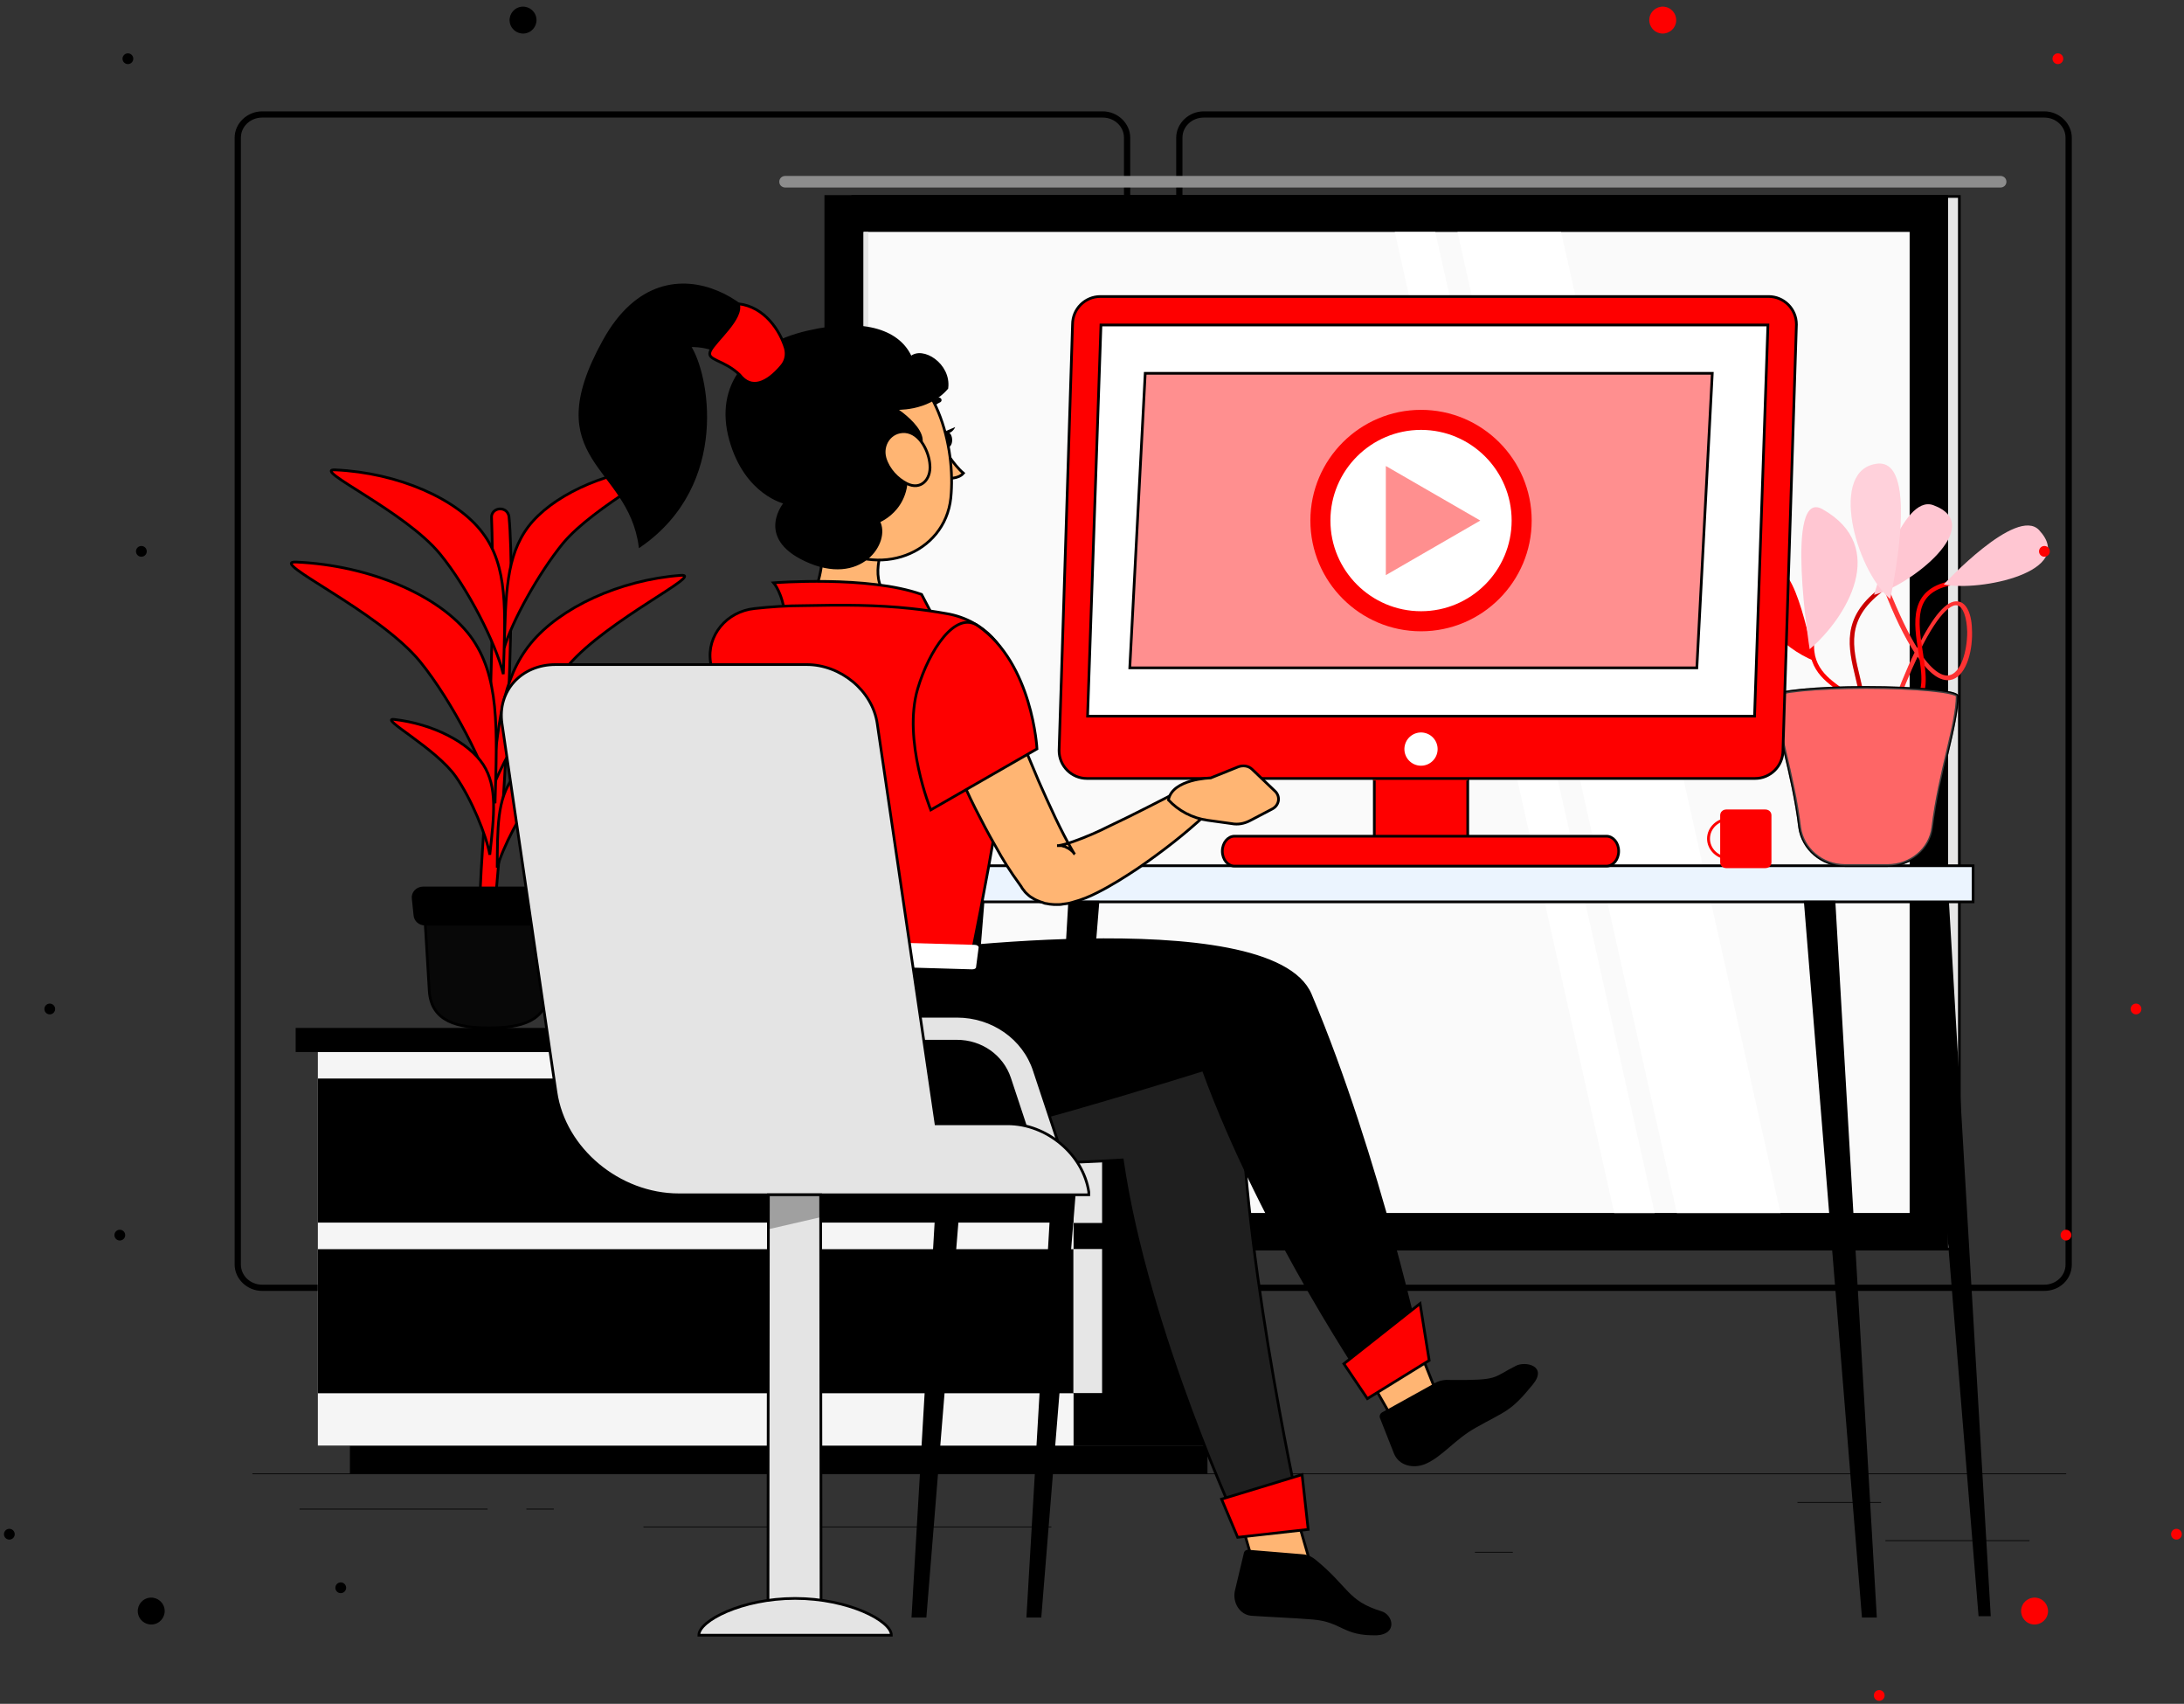 <svg width="568" height="443" viewBox="0 0 568 443" fill="none" xmlns="http://www.w3.org/2000/svg">
<rect x="0" y="0" width="568" height="443" fill="#333333" stroke="none"/>
<path d="M537.363 383.078H65.647V383.294H537.363V383.078Z" fill="#080808"/>
<path d="M527.815 400.457H490.342V400.674H527.815V400.457Z" fill="#080808"/>
<path d="M393.433 403.48H383.583V403.696H393.433V403.48Z" fill="#080808"/>
<path d="M489.21 390.526H467.474V390.742H489.21V390.526Z" fill="#080808"/>
<path d="M126.82 392.253H77.912V392.47H126.82V392.253Z" fill="#080808"/>
<path d="M144.027 392.253H136.895V392.47H144.027V392.253Z" fill="#080808"/>
<path d="M273.429 396.895H167.349V397.111H273.429V396.895Z" fill="#080808"/>
<path d="M286.788 334.933H68.176C64.666 334.933 61.723 332.126 61.723 328.78V35.807C61.723 32.461 64.666 29.654 68.176 29.654H286.788C290.297 29.654 293.241 32.461 293.241 35.807V328.78C293.241 332.234 290.411 334.933 286.788 334.933ZM68.176 29.87C64.78 29.87 61.949 32.461 61.949 35.807V328.78C61.949 332.018 64.666 334.717 68.176 334.717H286.788C290.184 334.717 293.014 332.126 293.014 328.78V35.807C293.014 32.569 290.297 29.87 286.788 29.87H68.176Z" fill="#080808" stroke="black" stroke-width="1.402"/>
<path d="M531.665 334.933H313.053C309.543 334.933 306.6 332.126 306.6 328.78V35.807C306.6 32.461 309.543 29.654 313.053 29.654H531.665C535.174 29.654 538.118 32.461 538.118 35.807V328.78C538.118 332.234 535.288 334.933 531.665 334.933ZM313.053 29.87C309.657 29.87 306.826 32.461 306.826 35.807V328.78C306.826 332.018 309.543 334.717 313.053 334.717H531.665C535.061 334.717 537.891 332.126 537.891 328.78V35.807C537.891 32.569 535.174 29.87 531.665 29.87H313.053Z" fill="#080808" stroke="black" stroke-width="1.402"/>
<path d="M221.79 324.733L509.574 324.733L509.574 51.084L221.79 51.084L221.79 324.733Z" fill="#E6E6E6" stroke="black" stroke-width="0.701"/>
<path d="M204.256 45.739H520.23C521.136 45.739 521.815 46.386 521.815 47.25C521.815 48.114 521.136 48.761 520.23 48.761H204.256C203.35 48.761 202.671 48.114 202.671 47.25C202.671 46.386 203.35 45.739 204.256 45.739Z" fill="#8D8D8D"/>
<path d="M214.768 324.733L506.288 324.733L506.288 51.084L214.768 51.084L214.768 324.733Z" fill="black" stroke="black" stroke-width="0.701"/>
<path d="M496.646 315.376L496.646 60.294L224.598 60.294L224.598 315.376L496.646 315.376Z" fill="#FAFAFA"/>
<path d="M463.058 315.394L405.999 60.312H379.055L436.114 315.394H463.058Z" fill="white"/>
<path d="M430.34 315.394L373.281 60.312H362.752L419.811 315.394H430.34Z" fill="white"/>
<path d="M225.836 315.383L225.836 60.301H224.59L224.59 315.383H225.836Z" fill="#E6E6E6"/>
<path d="M279.147 375.914H322.281V273.579H279.147V375.914Z" fill="black"/>
<path d="M91.001 383.17H314.029V375.938H91.001V383.17Z" fill="black"/>
<path d="M279.202 273.51H82.666V375.845H279.202V273.51Z" fill="#F5F5F5"/>
<path d="M279.994 280.419H82.666V317.877H279.994V280.419Z" fill="black"/>
<path d="M279.994 324.786H82.666V362.244H279.994V324.786Z" fill="black"/>
<path d="M279.153 317.973H286.625V280.515H279.153V317.973Z" fill="#E6E6E6"/>
<path d="M279.153 362.198H286.625V324.74H279.153V362.198Z" fill="#E6E6E6"/>
<path d="M76.897 273.525H279.207V267.264H76.897V273.525Z" fill="black"/>
<path d="M328.336 267.249H279.202V273.51H328.336V267.249Z" fill="#E6E6E6"/>
<path d="M128.518 237.347C131.801 204.747 134.065 151.96 132.367 134.257C132.254 133.609 131.914 133.069 131.461 132.745C129.876 131.666 127.725 132.745 127.838 134.58C128.178 143.324 128.518 165.238 126.593 203.02C125.574 221.803 124.215 234.649 125.234 237.347H128.518Z" fill="#FE0000" stroke="black" stroke-width="0.701"/>
<path d="M138.027 167.289C145.612 158.005 161.122 150.773 177.085 149.585C183.312 149.153 158.179 161.028 147.877 172.902C139.839 182.186 130.782 197.406 127.838 205.611C129.536 188.663 130.442 176.572 138.027 167.289Z" fill="#FE0000" stroke="black" stroke-width="0.701"/>
<path d="M122.291 165.346C114.479 154.983 96.478 146.994 77.006 146.131C69.421 145.807 98.403 158.761 109.271 172.038C117.649 182.402 126.366 199.457 128.744 208.849C129.31 189.418 129.989 175.709 122.291 165.346Z" fill="#FE0000" stroke="black" stroke-width="0.701"/>
<path d="M137.461 136.847C143.348 129.183 156.481 122.814 170.406 121.519C175.84 120.979 154.669 131.342 146.405 141.273C140.065 149.045 133.159 161.567 131.121 168.476C131.574 154.443 131.574 144.62 137.461 136.847Z" fill="#FE0000" stroke="black" stroke-width="0.701"/>
<path d="M125.461 138.467C118.894 129.723 103.611 122.922 87.195 122.166C80.742 121.842 105.309 132.853 114.479 144.08C121.611 152.824 128.97 167.289 130.895 175.277C131.461 158.869 132.14 147.21 125.461 138.467Z" fill="#FE0000" stroke="black" stroke-width="0.701"/>
<path d="M133.499 202.048C137.801 196.219 147.424 191.361 157.726 190.174C161.802 189.742 146.178 197.73 140.178 205.179C135.536 211.008 130.668 220.507 129.31 225.581C129.423 215.218 129.197 207.877 133.499 202.048Z" fill="#FE0000" stroke="black" stroke-width="0.701"/>
<path d="M125.687 198.81C121.951 193.088 112.781 188.231 102.479 187.043C98.403 186.612 113.347 194.492 118.555 201.94C122.63 207.769 126.48 217.161 127.385 222.235C128.517 211.871 129.423 204.639 125.687 198.81Z" fill="#FE0000" stroke="black" stroke-width="0.701"/>
<path d="M127.159 267.249C135.423 267.249 142.103 265.63 142.669 257.75L144.027 235.188H110.29L111.649 257.75C112.215 265.63 119.008 267.249 127.159 267.249Z" fill="#080808" stroke="black" stroke-width="0.701"/>
<path d="M110.517 240.262H143.801C145.159 240.262 146.292 239.29 146.405 237.995L146.858 233.677C147.084 232.166 145.839 230.87 144.254 230.87H110.064C108.479 230.87 107.233 232.166 107.46 233.677L107.913 237.995C108.026 239.29 109.158 240.262 110.517 240.262Z" fill="black" stroke="black" stroke-width="0.701"/>
<path d="M242.005 234.482L513.147 234.482V225.091L242.005 225.091V234.482Z" fill="#EBF4FE" stroke="black" stroke-width="0.701"/>
<path d="M487.739 420.212H484.569L469.511 234.541H476.983L487.739 420.212Z" fill="black" stroke="black" stroke-width="0.701"/>
<path d="M517.739 420.212H514.57L499.399 234.541H506.871L517.739 420.212Z" fill="black"/>
<path d="M267.315 420.212H270.485L285.543 234.541H278.184L267.315 420.212Z" fill="black" stroke="black" stroke-width="0.701"/>
<path d="M237.427 420.212H240.597L255.654 234.541H248.296L237.427 420.212Z" fill="black" stroke="black" stroke-width="0.701"/>
<path d="M471.776 171.822C463.851 168.584 452.643 159.085 461.474 149.369C466.568 143.756 471.776 171.822 471.776 171.822Z" fill="#FE0000"/>
<path d="M484.342 187.583C484.229 187.583 484.229 187.583 484.342 187.583C483.889 187.475 483.776 187.259 483.776 186.935C484.342 183.373 483.437 179.811 482.531 176.032C480.719 168.476 478.795 160.704 488.644 153.147C488.871 152.932 489.21 153.039 489.437 153.255C489.663 153.471 489.55 153.795 489.324 154.011C480.04 161.136 481.852 168.26 483.663 175.817C484.569 179.595 485.474 183.373 484.908 187.151C484.795 187.367 484.569 187.583 484.342 187.583Z" fill="#FE0000"/>
<path opacity="0.2" d="M484.342 187.583C484.229 187.583 484.229 187.583 484.342 187.583C483.889 187.475 483.776 187.259 483.776 186.935C484.342 183.373 483.437 179.811 482.531 176.032C480.719 168.476 478.795 160.704 488.644 153.147C488.871 152.932 489.21 153.039 489.437 153.255C489.663 153.471 489.55 153.795 489.324 154.011C480.04 161.136 481.852 168.26 483.663 175.817C484.569 179.595 485.474 183.373 484.908 187.151C484.795 187.367 484.569 187.583 484.342 187.583Z" fill="black"/>
<path d="M491.701 186.935C491.588 186.935 491.588 186.935 491.474 186.935C491.135 186.827 491.021 186.504 491.135 186.288C493.512 179.703 495.776 174.089 497.927 169.664C495.324 165.669 492.606 160.164 489.889 153.04C489.776 152.716 489.889 152.392 490.229 152.284C490.569 152.176 490.908 152.284 491.021 152.608C493.965 159.948 496.456 165.022 498.607 168.476C502.796 160.056 506.305 155.954 509.249 156.386C511.513 156.71 512.871 159.732 512.871 164.374C512.985 169.987 511.06 176.141 507.211 176.788C504.607 177.22 501.777 175.169 498.72 170.743C496.795 174.737 494.644 179.919 492.267 186.611C492.154 186.827 491.927 186.935 491.701 186.935ZM499.173 169.448C503.022 175.277 505.626 175.817 506.871 175.601C509.928 175.061 511.626 169.448 511.626 164.266C511.513 160.38 510.494 157.573 508.909 157.357C507.89 157.25 504.833 158.005 499.173 169.448Z" fill="#FE0000"/>
<path opacity="0.2" d="M491.701 186.935C491.588 186.935 491.588 186.935 491.474 186.935C491.135 186.827 491.021 186.504 491.135 186.288C493.512 179.703 495.776 174.089 497.927 169.664C495.324 165.669 492.606 160.164 489.889 153.04C489.776 152.716 489.889 152.392 490.229 152.284C490.569 152.176 490.908 152.284 491.021 152.608C493.965 159.948 496.456 165.022 498.607 168.476C502.796 160.056 506.305 155.954 509.249 156.386C511.513 156.71 512.871 159.732 512.871 164.374C512.985 169.987 511.06 176.141 507.211 176.788C504.607 177.22 501.777 175.169 498.72 170.743C496.795 174.737 494.644 179.919 492.267 186.611C492.154 186.827 491.927 186.935 491.701 186.935ZM499.173 169.448C503.022 175.277 505.626 175.817 506.871 175.601C509.928 175.061 511.626 169.448 511.626 164.266C511.513 160.38 510.494 157.573 508.909 157.357C507.89 157.25 504.833 158.005 499.173 169.448Z" fill="white"/>
<path d="M482.417 183.373C482.191 183.373 481.965 183.265 481.965 183.049C481.285 181.862 479.927 180.89 478.229 179.703C474.153 176.788 468.719 172.902 471.323 163.295C471.436 162.971 471.776 162.863 472.002 162.863C472.342 162.971 472.455 163.187 472.455 163.511C469.964 172.47 474.945 175.925 478.908 178.839C480.719 180.135 482.191 181.214 482.983 182.617C483.097 182.833 482.983 183.265 482.757 183.373C482.644 183.373 482.531 183.373 482.417 183.373Z" fill="#FE0000"/>
<path d="M497.248 183.913C497.022 183.913 496.909 183.805 496.796 183.697C496.569 183.481 496.682 183.157 496.909 182.941C500.645 180.566 499.852 175.277 498.947 169.664C497.701 161.999 496.343 153.255 507.211 151.096C507.551 150.988 507.777 151.204 507.89 151.528C508.003 151.852 507.777 152.068 507.437 152.176C497.588 154.119 498.833 161.567 500.079 169.556C500.984 175.493 501.89 181.214 497.588 183.913C497.475 183.913 497.362 183.913 497.248 183.913Z" fill="#FE0000"/>
<path d="M485.361 178.731C498.38 178.731 509.022 179.811 509.022 180.998C509.022 188.231 504.38 200.969 502.682 215.11C502.003 220.831 496.908 225.041 490.908 225.041H479.813C473.813 225.041 468.832 220.723 468.039 215.11C466.341 200.969 461.7 188.231 461.7 180.998C461.7 179.811 472.341 178.731 485.361 178.731Z" fill="#FE0000" stroke="black" stroke-width="0.701"/>
<path opacity="0.4" d="M485.361 178.731C498.38 178.731 509.022 179.811 509.022 180.998C509.022 188.231 504.38 200.969 502.682 215.11C502.003 220.831 496.908 225.041 490.908 225.041H479.813C473.813 225.041 468.832 220.723 468.039 215.11C466.341 200.969 461.7 188.231 461.7 180.998C461.7 179.811 472.341 178.731 485.361 178.731Z" fill="white" stroke="black" stroke-width="0.701"/>
<path d="M505.513 151.96C514.909 153.903 540.382 148.614 530.306 137.819C524.419 131.558 505.513 151.96 505.513 151.96Z" fill="#FFC6D2"/>
<path d="M487.399 154.659C496.796 152.284 516.947 136.523 502.796 131.342C494.531 128.319 487.399 154.659 487.399 154.659Z" fill="#FFC6D2"/>
<path d="M470.643 168.8C480.266 160.596 491.361 142.245 474.04 132.421C463.964 126.592 470.643 168.8 470.643 168.8Z" fill="#FFC6D2"/>
<path d="M491.587 155.738C482.417 147.858 475.511 121.735 488.418 120.547C499.625 119.683 491.587 155.738 491.587 155.738Z" fill="#FFC6D2"/>
<path opacity="0.2" d="M491.587 155.738C482.417 147.858 475.511 121.735 488.418 120.547C499.625 119.683 491.587 155.738 491.587 155.738Z" fill="white"/>
<g clip-path="url(#clip0_1386_7419)">
<path d="M357.423 218.336V192.14H381.721V218.336H357.423Z" fill="#FE0000" stroke="black" stroke-width="0.701"/>
<path d="M381.697 174.683H357.168V202.935H381.697V174.683Z" fill="#FE0000"/>
<path d="M417.805 225.187H321.06C319.371 225.187 317.894 223.509 317.894 221.299C317.894 219.089 319.371 217.412 321.06 217.412H417.805C419.494 217.412 420.971 219.089 420.971 221.299C420.971 223.51 419.5 225.187 417.805 225.187Z" fill="#FE0000" stroke="black" stroke-width="0.701"/>
<path d="M278.94 84.351L278.94 84.351V84.34C278.94 80.338 282.18 77.092 286.185 77.092H459.953C463.952 77.092 467.196 80.335 467.199 84.335C467.199 84.336 467.199 84.338 467.199 84.34L463.698 195.141L463.698 195.141V195.152C463.698 199.154 460.453 202.4 456.453 202.4H282.685C278.687 202.4 275.443 199.157 275.44 195.158L278.94 84.351Z" fill="#FE0000" stroke="black" stroke-width="0.701"/>
<path d="M286.328 84.494H459.787L456.311 186.198H282.852L286.328 84.494Z" fill="white" stroke="black" stroke-width="0.701"/>
<path d="M373.772 195.756C374.321 193.433 372.883 191.106 370.56 190.557C368.238 190.009 365.911 191.447 365.363 193.77C364.814 196.093 366.252 198.421 368.574 198.969C370.897 199.518 373.224 198.079 373.772 195.756Z" fill="white"/>
<path d="M445.317 97.055L441.304 173.637H293.827L297.84 97.055H445.317Z" fill="#FF8F8F" stroke="black" stroke-width="0.701"/>
<path d="M369.572 161.524C384.027 161.524 395.744 149.802 395.744 135.343C395.744 120.884 384.027 109.163 369.572 109.163C355.117 109.163 343.4 120.884 343.4 135.343C343.4 149.802 355.117 161.524 369.572 161.524Z" fill="white"/>
<path d="M369.572 164.135C353.705 164.135 340.795 151.221 340.795 135.349C340.795 119.476 353.705 106.562 369.572 106.562C385.44 106.562 398.35 119.476 398.35 135.349C398.35 151.221 385.44 164.135 369.572 164.135ZM369.572 111.768C356.575 111.768 346.005 122.342 346.005 135.343C346.005 148.344 356.575 158.918 369.572 158.918C382.569 158.918 393.139 148.344 393.139 135.343C393.139 122.342 382.569 111.768 369.572 111.768Z" fill="#FE0000"/>
<path d="M384.983 135.343L360.417 121.158V149.534L384.983 135.343Z" fill="#FF8F8F"/>
</g>
<path d="M448.964 210.469H459.116C460.025 210.469 460.707 211.119 460.707 211.986V224.195C460.707 225.062 460.025 225.712 459.116 225.712H448.964C448.055 225.712 447.373 225.062 447.373 224.195V211.986C447.373 211.119 448.055 210.469 448.964 210.469Z" fill="#FE0000"/>
<path d="M449.646 223.473C446.54 223.473 443.964 221.016 443.964 218.055C443.964 215.093 446.54 212.636 449.646 212.636C452.752 212.636 455.328 215.093 455.328 218.055C455.328 221.089 452.752 223.473 449.646 223.473ZM449.646 213.359C446.918 213.359 444.721 215.454 444.721 218.055C444.721 220.655 446.918 222.75 449.646 222.75C452.373 222.75 454.571 220.655 454.571 218.055C454.571 215.454 452.373 213.359 449.646 213.359Z" fill="#FE0000"/>
<path d="M327.091 410.497L341.582 409.201L331.733 375.197L317.242 376.493L327.091 410.497Z" fill="#FFB573" stroke="black" stroke-width="0.701"/>
<path d="M359.243 418.917C350.412 416.218 350.752 412.548 342.148 405.531C341.242 404.775 340.11 404.236 338.978 404.128L324.6 402.94C324.034 402.94 323.581 403.264 323.468 403.912L321.204 413.411C320.411 416.65 322.449 419.888 325.506 420.104C330.261 420.428 336.148 420.644 341.469 421.076C349.054 421.723 349.167 425.393 358.111 425.178C363.545 424.854 362.3 419.78 359.243 418.917Z" fill="black"/>
<path d="M240.597 260.664C240.597 260.664 322.223 258.289 322.902 285.924C324.034 331.478 338.752 396.679 338.752 396.679L322.676 398.083C322.676 398.083 298.335 346.159 291.882 301.577C262.787 303.412 236.069 302.116 214.558 302.116C190.558 302.116 188.52 276.964 211.955 247.494C226.219 247.602 240.597 260.664 240.597 260.664Z" fill="#1F1F1F" stroke="black" stroke-width="0.701"/>
<path d="M340.223 397.651L321.883 399.702L317.694 389.771L338.638 383.402L340.223 397.651Z" fill="#FE0000" stroke="black" stroke-width="0.701"/>
<path d="M212.86 127.564C214.332 136.2 215.577 151.852 209.124 157.465C209.124 157.465 224.861 165.346 235.163 179.055C246.258 170.743 236.974 158.221 236.974 158.221C227.012 155.63 227.465 148.614 229.503 142.029L212.86 127.564Z" fill="#FFB573" stroke="black" stroke-width="0.701"/>
<path d="M204.143 160.056C203.577 154.227 201.199 151.528 201.199 151.528C201.199 151.528 225.88 149.585 239.691 154.551C242.409 159.624 244.899 164.806 244.899 164.806L204.143 160.056Z" fill="#FE0000" stroke="black" stroke-width="0.701"/>
<path d="M263.466 180.782C262.56 193.196 259.617 214.138 252.484 249.437L191.124 247.71C192.709 226.121 190.331 210.036 184.784 172.146C183.765 165.238 188.973 158.977 196.218 158.221C200.18 157.789 204.596 157.465 209.124 157.465C219.426 157.249 227.917 157.249 236.974 158.221C239.918 158.545 243.088 158.977 246.031 159.516C256.786 161.244 264.258 170.419 263.466 180.782Z" fill="#FE0000" stroke="black" stroke-width="0.701"/>
<path d="M244.786 114.394C244.899 115.581 245.692 116.445 246.484 116.337C247.277 116.229 247.73 115.258 247.617 114.07C247.504 112.883 246.711 112.019 245.918 112.127C245.126 112.235 244.673 113.314 244.786 114.394Z" fill="black"/>
<path d="M245.578 112.236L248.409 111.048C248.409 111.156 247.277 113.424 245.578 112.236Z" fill="black"/>
<path d="M245.239 116.229C245.239 116.229 247.956 120.871 250.56 123.03C249.201 124.649 246.371 124.325 246.371 124.325L245.239 116.229Z" fill="#FFB573" stroke="black" stroke-width="0.701"/>
<path d="M244.786 104.355C244.899 104.139 244.899 103.923 244.786 103.707C244.56 103.383 244.22 103.275 243.88 103.383C240.371 105.11 239.918 108.241 239.918 108.349C239.918 108.673 240.144 109.104 240.597 109.104C240.937 109.104 241.39 108.889 241.39 108.457C241.39 108.349 241.729 105.866 244.56 104.571C244.673 104.463 244.673 104.463 244.786 104.355Z" fill="black"/>
<path d="M203.011 114.826C205.954 128.859 206.86 134.904 215.464 141.165C228.257 150.665 245.692 144.08 247.277 129.507C248.635 116.337 243.654 95.611 228.257 91.941C213.087 88.27 200.067 100.793 203.011 114.826Z" fill="#FFB573" stroke="black" stroke-width="0.701"/>
<path d="M235.05 118.928C238.446 131.774 228.484 135.552 228.484 135.552C231.427 140.841 223.842 152.392 209.464 145.591C196.558 139.546 204.256 130.694 204.256 130.694C204.256 130.694 193.954 128.535 189.992 114.286C186.029 100.037 194.746 89.89 210.03 86.327C225.314 82.765 234.031 86.435 236.861 93.02C239.805 90.213 247.05 94.747 246.258 100.9C241.163 106.838 232.672 106.19 232.672 106.19C232.672 106.19 246.597 115.042 235.05 118.928Z" fill="black" stroke="black" stroke-width="0.701"/>
<path d="M199.615 92.265C204.483 84.6 174.142 57.613 157.047 88.702C139.839 119.791 163.5 120.547 166.444 141.921C189.765 125.729 183.991 96.798 179.237 89.89C191.803 89.458 193.954 101.44 199.615 92.265Z" fill="black" stroke="black" stroke-width="0.701"/>
<path d="M192.369 97.446C188.067 93.344 183.538 93.776 184.784 91.185C186.029 88.594 193.274 82.765 192.029 78.987C198.935 79.743 202.897 86.112 204.256 90.537C204.709 92.157 204.369 93.884 203.237 95.179C199.501 99.605 195.425 101.44 192.369 97.446Z" fill="#FE0000" stroke="black" stroke-width="0.701"/>
<path d="M230.182 119.144C231.087 122.166 233.465 124.541 235.842 125.729C239.465 127.564 242.182 124.649 241.842 120.871C241.616 117.525 239.352 112.559 235.389 112.235C231.54 112.019 229.163 115.689 230.182 119.144Z" fill="#FFB573" stroke="black" stroke-width="0.701"/>
<path d="M363.318 370.879L374.753 364.942L364.111 338.387L349.507 346.699L363.318 370.879Z" fill="#FFB573" stroke="black" stroke-width="0.701"/>
<path d="M373.281 359.545L359.47 367.209C358.904 367.533 358.677 368.181 358.904 368.721L362.526 377.896C363.772 381.027 367.508 381.998 370.791 380.595C375.206 378.652 378.376 374.226 383.81 371.203C391.622 366.777 392.754 367.209 398.641 359.977C402.603 355.119 396.716 353.824 394.226 355.119C387.999 358.25 390.037 358.897 377.244 358.789C375.885 358.681 374.414 358.897 373.281 359.545Z" fill="black"/>
<path d="M231.088 248.358C231.088 248.358 330.487 234.325 340.79 258.613C358.677 300.929 369.998 353.716 369.998 353.716L356.866 362.136C356.866 362.136 328.45 320.683 312.94 278.152C294.486 283.873 235.956 302.116 214.445 302.116C191.577 302.116 182.18 283.441 190.445 252.568C191.237 249.761 193.841 247.926 196.784 247.926C211.276 248.034 231.088 248.358 231.088 248.358Z" fill="black" stroke="black" stroke-width="0.701"/>
<path d="M371.696 353.716L355.62 363.647L349.507 354.579L369.319 338.927L371.696 353.716Z" fill="#FE0000" stroke="black" stroke-width="0.701"/>
<path d="M190.331 244.148L188.633 249.33C188.407 249.761 188.86 250.193 189.652 250.193L252.824 252.028C253.39 252.028 253.843 251.812 253.843 251.489L254.522 246.307C254.522 245.983 254.069 245.659 253.503 245.659L191.35 243.932C190.897 243.716 190.445 243.932 190.331 244.148Z" fill="white"/>
<path d="M262.107 183.697L266.07 193.412C267.428 196.651 268.787 199.889 270.145 203.128C272.976 209.497 275.806 215.866 279.089 221.479L279.429 222.019L279.542 222.127C279.429 222.019 279.316 221.803 279.202 221.695C278.976 221.371 278.636 221.155 278.41 220.939C278.07 220.723 277.844 220.507 277.504 220.399C277.165 220.183 276.938 220.075 276.712 220.075C276.598 220.075 276.485 219.968 276.372 219.968C276.259 219.968 276.146 219.86 276.146 219.86C276.032 219.86 275.919 219.86 275.806 219.86H275.58C275.24 219.86 275.127 219.86 275.014 219.86H274.9C274.9 219.86 275.127 219.86 275.24 219.86C276.146 219.752 277.731 219.32 279.202 218.78C282.259 217.701 285.542 216.297 288.712 214.678C295.165 211.656 301.731 208.201 308.298 204.855H308.411C310.675 203.775 313.392 204.531 314.524 206.69C315.43 208.417 315.09 210.468 313.619 211.763C308.071 216.945 302.184 221.479 295.731 225.905C292.448 228.064 289.278 230.115 285.429 232.058C283.504 233.029 281.58 233.893 278.75 234.649C278.07 234.864 277.278 234.972 276.372 235.08C275.919 235.188 275.353 235.188 274.9 235.188C274.334 235.188 273.768 235.188 272.976 235.08L272.41 234.972L271.73 234.864L271.164 234.649C270.938 234.541 270.711 234.541 270.485 234.433C270.032 234.217 269.579 234.109 269.013 233.785C268.56 233.461 267.994 233.245 267.542 232.813C267.089 232.382 266.636 232.058 266.296 231.518C266.07 231.302 265.957 231.086 265.73 230.762L265.617 230.547L265.164 229.899C262.787 226.66 260.749 223.422 258.937 220.075C257.013 216.729 255.315 213.491 253.617 210.144C251.918 206.798 250.447 203.451 248.975 199.997C247.503 196.543 246.145 193.196 244.899 189.634C243.314 185.1 245.918 180.243 250.673 178.731C255.315 177.328 260.183 179.595 261.994 183.805L262.107 183.697Z" fill="#FFB573" stroke="black" stroke-width="0.701"/>
<path d="M254.409 162.755C268.56 172.578 269.693 194.708 269.693 194.708L242.069 210.576C242.069 210.576 234.71 192.441 238.673 179.055C241.616 169.124 248.522 158.545 254.409 162.755Z" fill="#FE0000" stroke="black" stroke-width="0.701"/>
<path d="M330.827 210.36L325.053 213.383C323.581 214.138 321.996 214.462 320.298 214.138L314.071 213.275C310.109 212.735 306.486 210.792 303.882 207.985C304.901 202.48 314.864 202.264 314.864 202.264L322.11 199.349C323.355 198.918 324.713 199.133 325.619 199.997L331.506 205.61C333.091 207.014 332.751 209.389 330.827 210.36Z" fill="#FFB573" stroke="black" stroke-width="0.701"/>
<path d="M273.315 305.139C271.844 305.139 270.485 304.275 270.032 302.872L262.56 280.311C260.636 274.589 255.202 270.703 248.862 270.703H230.521C228.597 270.703 227.125 269.3 227.125 267.465C227.125 265.63 228.597 264.226 230.521 264.226H248.862C258.145 264.226 266.296 269.948 269.013 278.368L276.485 300.929C277.051 302.656 276.032 304.491 274.221 305.031C273.995 305.031 273.655 305.139 273.315 305.139Z" fill="#E4E4E4" stroke="black" stroke-width="0.701"/>
<path d="M283.165 309.889C281.693 300.173 272.297 292.185 261.994 292.185H243.428L228.144 188.123C226.899 179.595 218.634 172.794 209.804 172.794H144.481C135.537 172.794 129.31 179.703 130.556 188.123L144.594 283.981C146.745 298.77 161.01 310.644 176.52 310.644H177.878H246.145H283.165V309.889Z" fill="#E4E4E4" stroke="black" stroke-width="0.701"/>
<path d="M213.54 423.882H199.728L199.841 310.644H213.427L213.54 423.882Z" fill="#E4E4E4" stroke="black" stroke-width="0.701"/>
<path opacity="0.3" d="M213.426 316.474L199.841 319.604V310.644H213.426V316.474Z" fill="black"/>
<path d="M206.785 415.591C192.914 415.591 181.749 421.431 181.749 425.147H231.822C231.822 421.431 220.657 415.591 206.785 415.591Z" fill="#E4E4E4" stroke="black" stroke-width="0.701"/>
<ellipse cx="1.402" cy="1.4" rx="1.402" ry="1.4" transform="matrix(-0.968 0.249 -0.25 -0.968 32.868 322.137)" fill="black"/>
<ellipse cx="1.402" cy="1.4" rx="1.402" ry="1.4" transform="matrix(-0.968 0.249 -0.25 -0.968 90.328 413.826)" fill="black"/>
<ellipse cx="1.402" cy="1.4" rx="1.402" ry="1.4" transform="matrix(-0.968 0.249 -0.25 -0.968 34.971 16.274)" fill="black"/>
<ellipse cx="1.402" cy="1.4" rx="1.402" ry="1.4" transform="matrix(-0.968 0.249 -0.25 -0.968 14.649 263.345)" fill="black"/>
<ellipse cx="1.402" cy="1.4" rx="1.402" ry="1.4" transform="matrix(-0.968 0.249 -0.25 -0.968 38.474 144.359)" fill="black"/>
<ellipse cx="1.402" cy="1.4" rx="1.402" ry="1.4" transform="matrix(-0.968 0.249 -0.25 -0.968 4.138 399.901)" fill="black"/>
<ellipse cx="3.503" cy="3.5" rx="3.503" ry="3.5" transform="matrix(-0.968 0.249 -0.25 -0.968 140.296 7.742)" fill="black"/>
<ellipse cx="3.503" cy="3.5" rx="3.503" ry="3.5" transform="matrix(-0.968 0.249 -0.25 -0.968 43.595 421.393)" fill="black"/>
<ellipse cx="1.402" cy="1.4" rx="1.402" ry="1.4" transform="matrix(0.968 0.249 0.25 -0.968 535.597 322.137)" fill="#FE0000"/>
<ellipse cx="1.402" cy="1.4" rx="1.402" ry="1.4" transform="matrix(0.968 0.249 0.25 -0.968 487.03 441.823)" fill="#FE0000"/>
<ellipse cx="1.402" cy="1.4" rx="1.402" ry="1.4" transform="matrix(0.968 0.249 0.25 -0.968 533.494 16.274)" fill="#FE0000"/>
<ellipse cx="1.402" cy="1.4" rx="1.402" ry="1.4" transform="matrix(0.968 0.249 0.25 -0.968 553.815 263.345)" fill="#FE0000"/>
<ellipse cx="1.402" cy="1.4" rx="1.402" ry="1.4" transform="matrix(0.968 0.249 0.25 -0.968 529.991 144.359)" fill="#FE0000"/>
<ellipse cx="1.402" cy="1.4" rx="1.402" ry="1.4" transform="matrix(0.968 0.249 0.25 -0.968 564.327 399.901)" fill="#FE0000"/>
<ellipse cx="3.503" cy="3.5" rx="3.503" ry="3.5" transform="matrix(0.968 0.249 0.25 -0.968 428.169 7.742)" fill="#FE0000"/>
<ellipse cx="3.503" cy="3.5" rx="3.503" ry="3.5" transform="matrix(0.968 0.249 0.25 -0.968 524.87 421.393)" fill="#FE0000"/>
<defs>
<clipPath id="clip0_1386_7419">
<rect width="192.46" height="148.937" fill="white" transform="translate(275.089 76.742)"/>
</clipPath>
</defs>
</svg>
